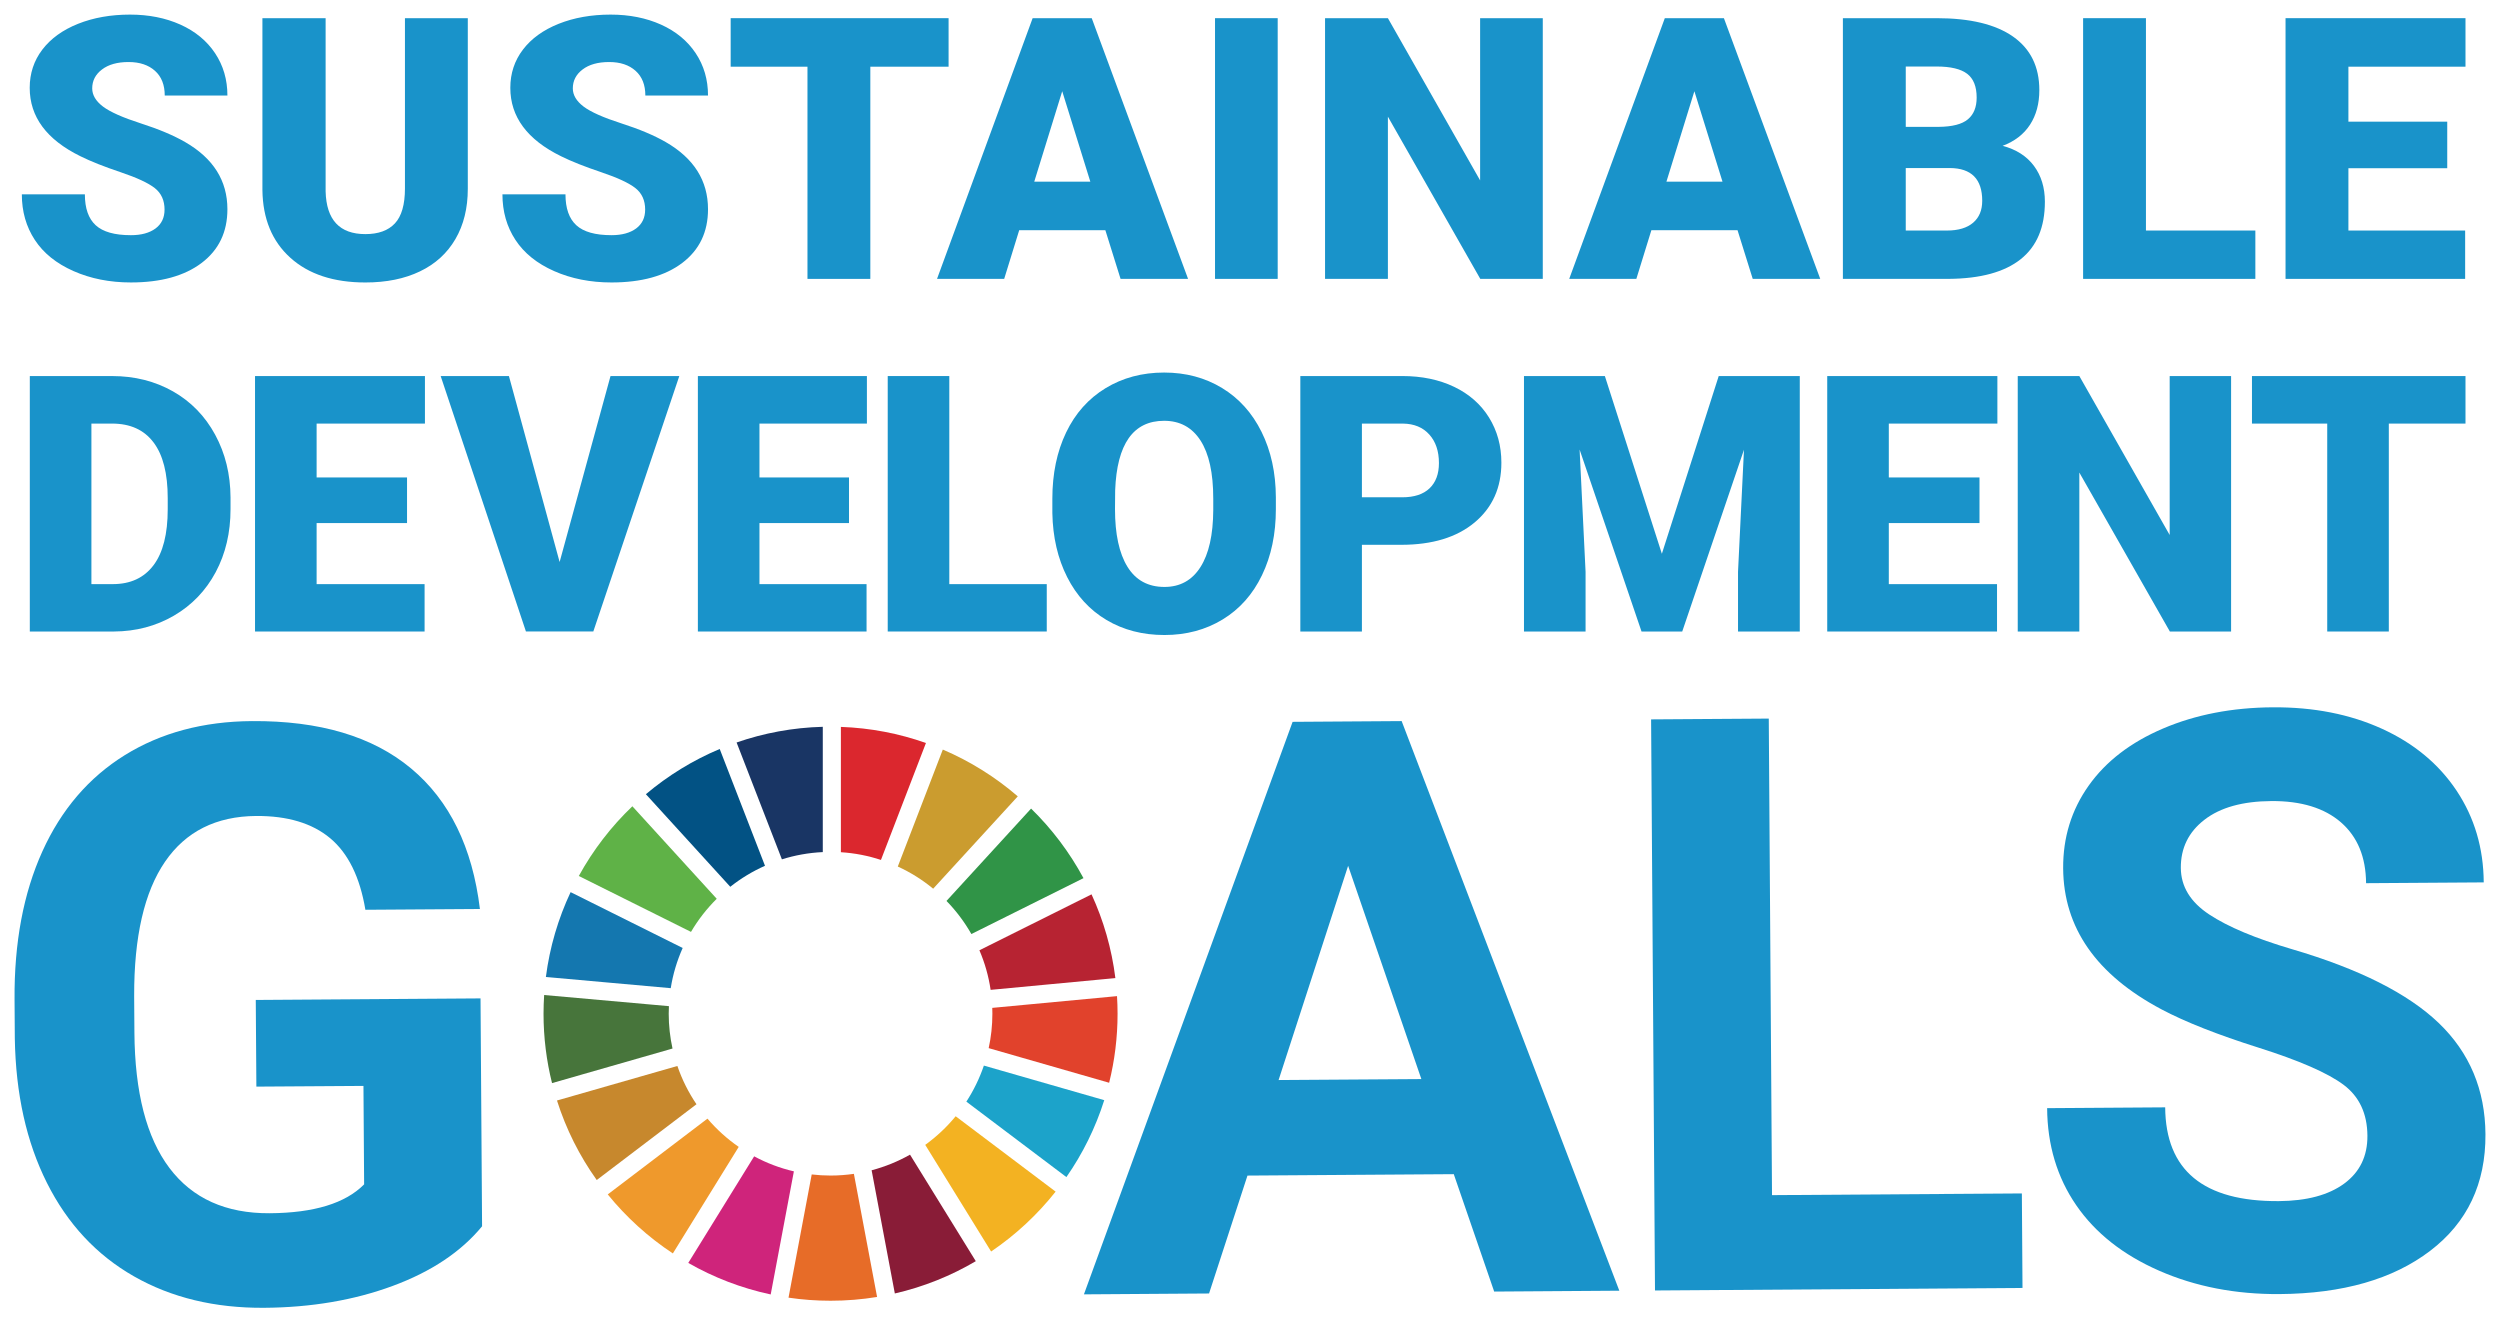 <?xml version="1.0" encoding="utf-8"?>
<!-- Generator: Adobe Illustrator 16.0.0, SVG Export Plug-In . SVG Version: 6.00 Build 0)  -->
<!DOCTYPE svg PUBLIC "-//W3C//DTD SVG 1.1//EN" "http://www.w3.org/Graphics/SVG/1.1/DTD/svg11.dtd">
<svg version="1.1" id="レイヤー_1" xmlns="http://www.w3.org/2000/svg" xmlns:xlink="http://www.w3.org/1999/xlink" x="0px"
	 y="0px" width="259px" height="137px" viewBox="0 0 259 137" enable-background="new 0 0 259 137" xml:space="preserve">
<g>
	<path fill="#1993CA" d="M49.943,127.044c-2.176,2.643-5.264,4.703-9.263,6.179c-4,1.477-8.438,2.231-13.312,2.265
		c-5.121,0.036-9.619-1.052-13.493-3.261c-3.877-2.21-6.879-5.433-9.007-9.671c-2.129-4.238-3.239-9.229-3.333-14.973l-0.027-4.021
		c-0.041-5.905,0.92-11.025,2.883-15.36c1.962-4.333,4.81-7.657,8.547-9.974c3.735-2.315,8.123-3.488,13.161-3.523
		c7.016-0.049,12.514,1.588,16.491,4.906c3.979,3.318,6.354,8.172,7.13,14.56l-11.865,0.081c-0.566-3.381-1.781-5.853-3.646-7.412
		c-1.867-1.558-4.425-2.326-7.677-2.305c-4.144,0.029-7.29,1.609-9.435,4.739c-2.147,3.131-3.213,7.769-3.198,13.917l0.026,3.78
		c0.043,6.204,1.253,10.882,3.631,14.035c2.379,3.153,5.844,4.716,10.395,4.685c4.577-0.031,7.835-1.029,9.773-2.992L37.654,112.5
		l-11.094,0.074l-0.062-8.979l23.285-0.161L49.943,127.044z"/>
	<path fill="#1993CA" d="M150.611,121.643l-21.373,0.147l-3.98,12.215l-12.963,0.09l21.62-59.312l11.297-0.078l22.55,59.012
		l-12.964,0.09L150.611,121.643z M132.462,111.892l14.791-0.1l-7.587-22.096L132.462,111.892z"/>
	<polygon fill="#1993CA" points="183.58,123.816 209.465,123.64 209.531,133.432 171.457,133.693 171.054,74.528 183.245,74.445 	
		"/>
	<path fill="#1993CA" d="M245.264,117.666c-0.016-2.303-0.841-4.064-2.476-5.285c-1.634-1.221-4.567-2.504-8.803-3.844
		c-4.236-1.338-7.592-2.663-10.064-3.973c-6.745-3.583-10.136-8.451-10.178-14.601c-0.021-3.197,0.859-6.052,2.644-8.571
		c1.786-2.518,4.358-4.494,7.721-5.925c3.364-1.433,7.146-2.163,11.343-2.19c4.229-0.029,7.997,0.712,11.313,2.219
		c3.314,1.508,5.898,3.65,7.745,6.428c1.847,2.779,2.782,5.942,2.806,9.491l-12.189,0.083c-0.02-2.709-0.886-4.81-2.603-6.303
		c-1.717-1.49-4.119-2.225-7.208-2.205c-2.98,0.02-5.292,0.664-6.936,1.938c-1.645,1.27-2.459,2.936-2.445,4.992
		c0.013,1.926,0.991,3.53,2.938,4.817c1.946,1.287,4.805,2.486,8.579,3.599c6.948,2.039,12.018,4.591,15.211,7.656
		c3.189,3.067,4.801,6.906,4.831,11.51c0.033,5.119-1.874,9.148-5.729,12.086c-3.854,2.939-9.059,4.432-15.613,4.479
		c-4.553,0.029-8.703-0.775-12.452-2.416s-6.617-3.902-8.6-6.787c-1.984-2.887-2.989-6.238-3.016-10.059l12.23-0.084
		c0.046,6.53,3.968,9.765,11.771,9.715c2.898-0.021,5.155-0.627,6.775-1.816C244.477,121.429,245.277,119.779,245.264,117.666"/>
	<path fill="#5FB247" d="M71.587,96.544c0.738-1.258,1.637-2.409,2.666-3.43l-8.74-9.584c-2.199,2.101-4.073,4.538-5.549,7.223
		L71.587,96.544z"/>
	<path fill="#CB9C2F" d="M93.012,89.773c1.322,0.605,2.555,1.379,3.664,2.297l8.766-9.568c-2.309-1.991-4.926-3.635-7.767-4.846
		L93.012,89.773z"/>
	<path fill="#B72332" d="M113.083,92.654l-11.616,5.793c0.556,1.294,0.95,2.668,1.162,4.102l12.924-1.219
		C115.172,98.271,114.324,95.355,113.083,92.654"/>
	<path fill="#309447" d="M100.634,96.766l11.615-5.79c-1.439-2.673-3.273-5.102-5.429-7.207l-8.764,9.568
		C99.055,94.361,99.922,95.515,100.634,96.766"/>
	<path fill="#47753B" d="M69.279,105.021c0-0.262,0.009-0.521,0.021-0.783l-12.926-1.154c-0.039,0.64-0.064,1.286-0.064,1.938
		c0,2.479,0.307,4.887,0.88,7.188l12.482-3.581C69.417,107.467,69.279,106.261,69.279,105.021"/>
	<path fill="#F3B222" d="M99.007,115.644c-0.919,1.119-1.979,2.115-3.153,2.964l6.825,11.05c2.533-1.715,4.788-3.812,6.683-6.205
		L99.007,115.644z"/>
	<path fill="#E1422C" d="M102.811,105.021c0,1.224-0.132,2.418-0.384,3.565l12.48,3.588c0.57-2.292,0.873-4.69,0.873-7.153
		c0-0.613-0.021-1.221-0.058-1.822l-12.923,1.217C102.807,104.619,102.811,104.818,102.811,105.021"/>
	<path fill="#EF992C" d="M73.292,115.891l-10.33,7.851c1.923,2.366,4.198,4.43,6.746,6.113l6.823-11.038
		C75.329,117.988,74.241,117.001,73.292,115.891"/>
	<path fill="#1477AF" d="M69.488,102.375c0.231-1.459,0.655-2.857,1.237-4.164l-11.61-5.785c-1.282,2.73-2.163,5.686-2.562,8.789
		L69.488,102.375z"/>
	<path fill="#891C37" d="M101.092,130.658l-6.814-11.035c-1.238,0.699-2.572,1.248-3.978,1.617l2.405,12.764
		C95.698,133.316,98.519,132.174,101.092,130.658"/>
	<path fill="#1CA3CA" d="M101.93,110.395c-0.453,1.325-1.063,2.579-1.815,3.735l10.364,7.816c1.684-2.42,3.013-5.099,3.922-7.969
		L101.93,110.395z"/>
	<path fill="#E76C28" d="M88.463,121.611c-0.788,0.113-1.597,0.176-2.418,0.176c-0.661,0-1.312-0.039-1.952-0.115l-2.403,12.766
		c1.423,0.209,2.876,0.318,4.355,0.318c1.641,0,3.252-0.133,4.821-0.391L88.463,121.611z"/>
	<path fill="#DB272E" d="M87.117,88.289c1.44,0.092,2.831,0.364,4.149,0.801l4.661-12.115c-2.772-0.98-5.731-1.56-8.811-1.668
		V88.289z"/>
	<path fill="#CF247B" d="M82.246,121.353c-1.453-0.338-2.835-0.865-4.115-1.557l-6.827,11.043c2.625,1.503,5.497,2.615,8.541,3.266
		L82.246,121.353z"/>
	<path fill="#193564" d="M81.005,89.029c1.348-0.425,2.767-0.684,4.236-0.752v-12.98c-3.12,0.082-6.119,0.65-8.93,1.625
		L81.005,89.029z"/>
	<path fill="#C7882D" d="M72.155,114.4c-0.823-1.218-1.495-2.549-1.978-3.965l-12.474,3.578c0.944,2.977,2.343,5.75,4.119,8.238
		L72.155,114.4z"/>
	<path fill="#025284" d="M75.657,91.87c1.096-0.868,2.303-1.601,3.596-2.175l-4.691-12.1c-2.793,1.173-5.367,2.761-7.649,4.685
		L75.657,91.87z"/>
	<path fill="#1993CA" d="M17.047,21.713c0-0.952-0.337-1.694-1.01-2.226c-0.676-0.531-1.859-1.081-3.553-1.651
		c-1.696-0.569-3.081-1.118-4.155-1.651c-3.5-1.718-5.251-4.082-5.251-7.085c0-1.498,0.437-2.817,1.309-3.961
		c0.871-1.144,2.105-2.034,3.7-2.673c1.596-0.635,3.388-0.953,5.381-0.953c1.941,0,3.682,0.346,5.222,1.037
		c1.539,0.694,2.736,1.68,3.589,2.959c0.854,1.282,1.28,2.743,1.28,4.388h-6.492c0-1.1-0.338-1.954-1.011-2.559
		c-0.675-0.606-1.587-0.911-2.736-0.911c-1.164,0-2.081,0.257-2.756,0.772C9.89,7.709,9.553,8.363,9.553,9.154
		c0,0.693,0.371,1.319,1.112,1.883c0.743,0.562,2.048,1.143,3.915,1.743c1.866,0.599,3.401,1.246,4.602,1.939
		c2.918,1.681,4.377,4.001,4.377,6.957c0,2.362-0.89,4.217-2.671,5.565c-1.781,1.347-4.225,2.022-7.328,2.022
		c-2.188,0-4.172-0.394-5.945-1.179C5.84,27.3,4.505,26.224,3.609,24.857c-0.897-1.366-1.347-2.941-1.347-4.721h6.531
		c0,1.449,0.373,2.512,1.122,3.2c0.747,0.686,1.962,1.029,3.645,1.029c1.077,0,1.927-0.233,2.553-0.695
		C16.737,23.207,17.047,22.554,17.047,21.713"/>
	<path fill="#1993CA" d="M48.464,1.882v17.68c0,2.003-0.428,3.738-1.281,5.203c-0.853,1.465-2.076,2.583-3.673,3.348
		c-1.595,0.768-3.481,1.151-5.657,1.151c-3.291,0-5.881-0.854-7.773-2.561c-1.893-1.706-2.856-4.044-2.894-7.013V1.882h6.548v17.939
		c0.074,2.955,1.448,4.433,4.119,4.433c1.348,0,2.369-0.37,3.061-1.112c0.693-0.742,1.039-1.949,1.039-3.618V1.882H48.464z"/>
	<path fill="#1993CA" d="M66.838,21.713c0-0.952-0.337-1.694-1.01-2.226c-0.676-0.531-1.859-1.081-3.554-1.651
		c-1.695-0.569-3.08-1.118-4.154-1.651c-3.501-1.718-5.251-4.082-5.251-7.085c0-1.498,0.437-2.817,1.308-3.961
		c0.872-1.144,2.106-2.034,3.701-2.673c1.596-0.635,3.388-0.953,5.381-0.953c1.94,0,3.682,0.346,5.222,1.037
		c1.539,0.694,2.735,1.68,3.589,2.959c0.854,1.282,1.28,2.743,1.28,4.388h-6.492c0-1.1-0.338-1.954-1.012-2.559
		c-0.674-0.606-1.586-0.911-2.735-0.911c-1.165,0-2.082,0.257-2.757,0.772c-0.673,0.511-1.011,1.165-1.011,1.956
		c0,0.693,0.372,1.319,1.113,1.883c0.743,0.562,2.047,1.143,3.914,1.743c1.867,0.599,3.402,1.246,4.602,1.939
		c2.919,1.681,4.378,4.001,4.378,6.957c0,2.362-0.891,4.217-2.671,5.565c-1.782,1.347-4.225,2.022-7.328,2.022
		c-2.188,0-4.172-0.394-5.945-1.179c-1.775-0.786-3.11-1.861-4.006-3.228c-0.897-1.366-1.348-2.941-1.348-4.721h6.531
		c0,1.449,0.374,2.512,1.123,3.2c0.747,0.686,1.962,1.029,3.645,1.029c1.076,0,1.927-0.233,2.552-0.695
		C66.527,23.207,66.838,22.554,66.838,21.713"/>
	<polygon fill="#1993CA" points="98.273,6.91 90.166,6.91 90.166,28.893 83.654,28.893 83.654,6.91 75.697,6.91 75.697,1.882 
		98.273,1.882 	"/>
	<path fill="#1993CA" d="M114.514,23.846h-8.923l-1.558,5.047h-6.957l9.905-27.009h6.123l9.98,27.009h-6.993L114.514,23.846z
		 M107.149,18.819h5.808l-2.912-9.368L107.149,18.819z"/>
	<rect x="125.876" y="1.882" fill="#1993CA" width="6.493" height="27.01"/>
	<polygon fill="#1993CA" points="159.832,28.892 153.358,28.892 143.786,12.085 143.786,28.892 137.275,28.892 137.275,1.882 
		143.786,1.882 153.34,18.689 153.34,1.882 159.832,1.882 	"/>
	<path fill="#1993CA" d="M180.007,23.846h-8.923l-1.559,5.047h-6.955l9.904-27.009h6.123l9.98,27.009h-6.994L180.007,23.846z
		 M172.642,18.819h5.808l-2.912-9.368L172.642,18.819z"/>
	<path fill="#1993CA" d="M190.923,28.892V1.882h9.704c3.474,0,6.117,0.638,7.93,1.912c1.812,1.273,2.718,3.123,2.718,5.546
		c0,1.397-0.322,2.59-0.965,3.579c-0.643,0.991-1.59,1.72-2.84,2.189c1.411,0.372,2.493,1.065,3.249,2.079
		c0.754,1.013,1.132,2.25,1.132,3.71c0,2.646-0.838,4.634-2.513,5.962c-1.679,1.331-4.161,2.009-7.451,2.032H190.923z
		 M197.436,13.143h3.395c1.423-0.012,2.437-0.272,3.043-0.783c0.605-0.506,0.908-1.257,0.908-2.251c0-1.141-0.327-1.961-0.982-2.464
		c-0.656-0.502-1.715-0.754-3.172-0.754h-3.191V13.143z M197.436,17.409v6.475h4.267c1.174,0,2.077-0.269,2.708-0.807
		c0.632-0.538,0.947-1.296,0.947-2.272c0-2.251-1.12-3.383-3.358-3.396H197.436z"/>
	<polygon fill="#1993CA" points="222.32,23.883 233.655,23.883 233.655,28.892 215.81,28.892 215.81,1.882 222.32,1.882 	"/>
	<polygon fill="#1993CA" points="253.534,17.428 243.295,17.428 243.295,23.884 255.389,23.884 255.389,28.892 236.782,28.892 
		236.782,1.882 255.425,1.882 255.425,6.909 243.295,6.909 243.295,12.605 253.534,12.605 	"/>
	<path fill="#1993CA" d="M3.088,65.425V38.96h8.526c2.339,0,4.439,0.53,6.308,1.588c1.865,1.06,3.322,2.559,4.37,4.491
		c1.048,1.934,1.579,4.098,1.591,6.498v1.219c0,2.423-0.512,4.595-1.535,6.517c-1.025,1.918-2.466,3.421-4.325,4.506
		c-1.862,1.085-3.938,1.633-6.227,1.646H3.088z M9.47,43.884v16.631h2.217c1.829,0,3.235-0.651,4.216-1.954
		c0.983-1.303,1.473-3.238,1.473-5.807v-1.146c0-2.556-0.489-4.482-1.473-5.779c-0.98-1.298-2.409-1.946-4.288-1.946H9.47z"/>
	<polygon fill="#1993CA" points="42.169,54.19 32.801,54.19 32.801,60.516 43.987,60.516 43.987,65.425 26.421,65.425 26.421,38.96 
		44.023,38.96 44.023,43.884 32.801,43.884 32.801,49.464 42.169,49.464 	"/>
	<polygon fill="#1993CA" points="57.977,58.226 63.249,38.96 70.375,38.96 61.467,65.423 54.487,65.423 45.654,38.96 52.724,38.96 	
		"/>
	<polygon fill="#1993CA" points="87.957,54.19 78.68,54.19 78.68,60.516 89.775,60.516 89.775,65.425 72.3,65.425 72.3,38.96 
		89.811,38.96 89.811,43.884 78.68,43.884 78.68,49.464 87.957,49.464 	"/>
	<polygon fill="#1993CA" points="98.348,60.516 108.444,60.516 108.444,65.424 91.968,65.424 91.968,38.959 98.348,38.959 	"/>
	<path fill="#1993CA" d="M132.18,52.736c0,2.581-0.479,4.865-1.437,6.853c-0.956,1.987-2.317,3.518-4.08,4.589
		c-1.764,1.073-3.772,1.609-6.026,1.609c-2.252,0-4.253-0.518-5.998-1.554c-1.743-1.036-3.104-2.518-4.079-4.443
		c-0.976-1.927-1.489-4.139-1.536-6.635v-1.49c0-2.593,0.476-4.881,1.427-6.861c0.951-1.982,2.313-3.512,4.09-4.591
		c1.775-1.077,3.795-1.617,6.062-1.617c2.241,0,4.24,0.533,5.998,1.599c1.757,1.066,3.124,2.584,4.098,4.553
		c0.976,1.97,1.469,4.227,1.481,6.771V52.736z M125.692,51.627c0-2.628-0.44-4.625-1.318-5.988
		c-0.879-1.364-2.136-2.045-3.771-2.045c-3.199,0-4.89,2.4-5.072,7.198l-0.017,1.944c0,2.595,0.429,4.587,1.29,5.981
		c0.86,1.394,2.14,2.09,3.834,2.09c1.612,0,2.855-0.684,3.728-2.055c0.872-1.369,1.314-3.338,1.327-5.907V51.627z"/>
	<path fill="#1993CA" d="M141.094,56.443v8.981h-6.38V38.958h10.561c2.022,0,3.814,0.373,5.372,1.118
		c1.556,0.744,2.762,1.805,3.615,3.179c0.854,1.377,1.281,2.936,1.281,4.682c0,2.581-0.924,4.644-2.771,6.189
		c-1.849,1.544-4.385,2.316-7.607,2.316H141.094z M141.094,51.519h4.181c1.236,0,2.178-0.309,2.825-0.927
		c0.648-0.618,0.974-1.49,0.974-2.618c0-1.237-0.334-2.222-1.001-2.962c-0.666-0.738-1.575-1.114-2.726-1.128h-4.253V51.519z"/>
	<polygon fill="#1993CA" points="166.264,38.959 172.17,57.371 178.059,38.959 186.457,38.959 186.457,65.424 180.059,65.424 
		180.059,59.245 180.676,46.593 174.279,65.424 170.062,65.424 163.647,46.574 164.265,59.245 164.265,65.424 157.884,65.424 
		157.884,38.959 	"/>
	<polygon fill="#1993CA" points="205.075,54.19 195.68,54.19 195.68,60.516 206.892,60.516 206.892,65.425 189.301,65.425 
		189.301,38.96 206.929,38.96 206.929,43.884 195.68,43.884 195.68,49.464 205.075,49.464 	"/>
	<polygon fill="#1993CA" points="231.141,65.424 224.797,65.424 215.419,48.956 215.419,65.424 209.038,65.424 209.038,38.959 
		215.419,38.959 224.779,55.426 224.779,38.959 231.141,38.959 	"/>
	<polygon fill="#1993CA" points="255.425,43.884 247.481,43.884 247.481,65.425 241.101,65.425 241.101,43.884 233.304,43.884 
		233.304,38.96 255.425,38.96 	"/>
</g>
</svg>
